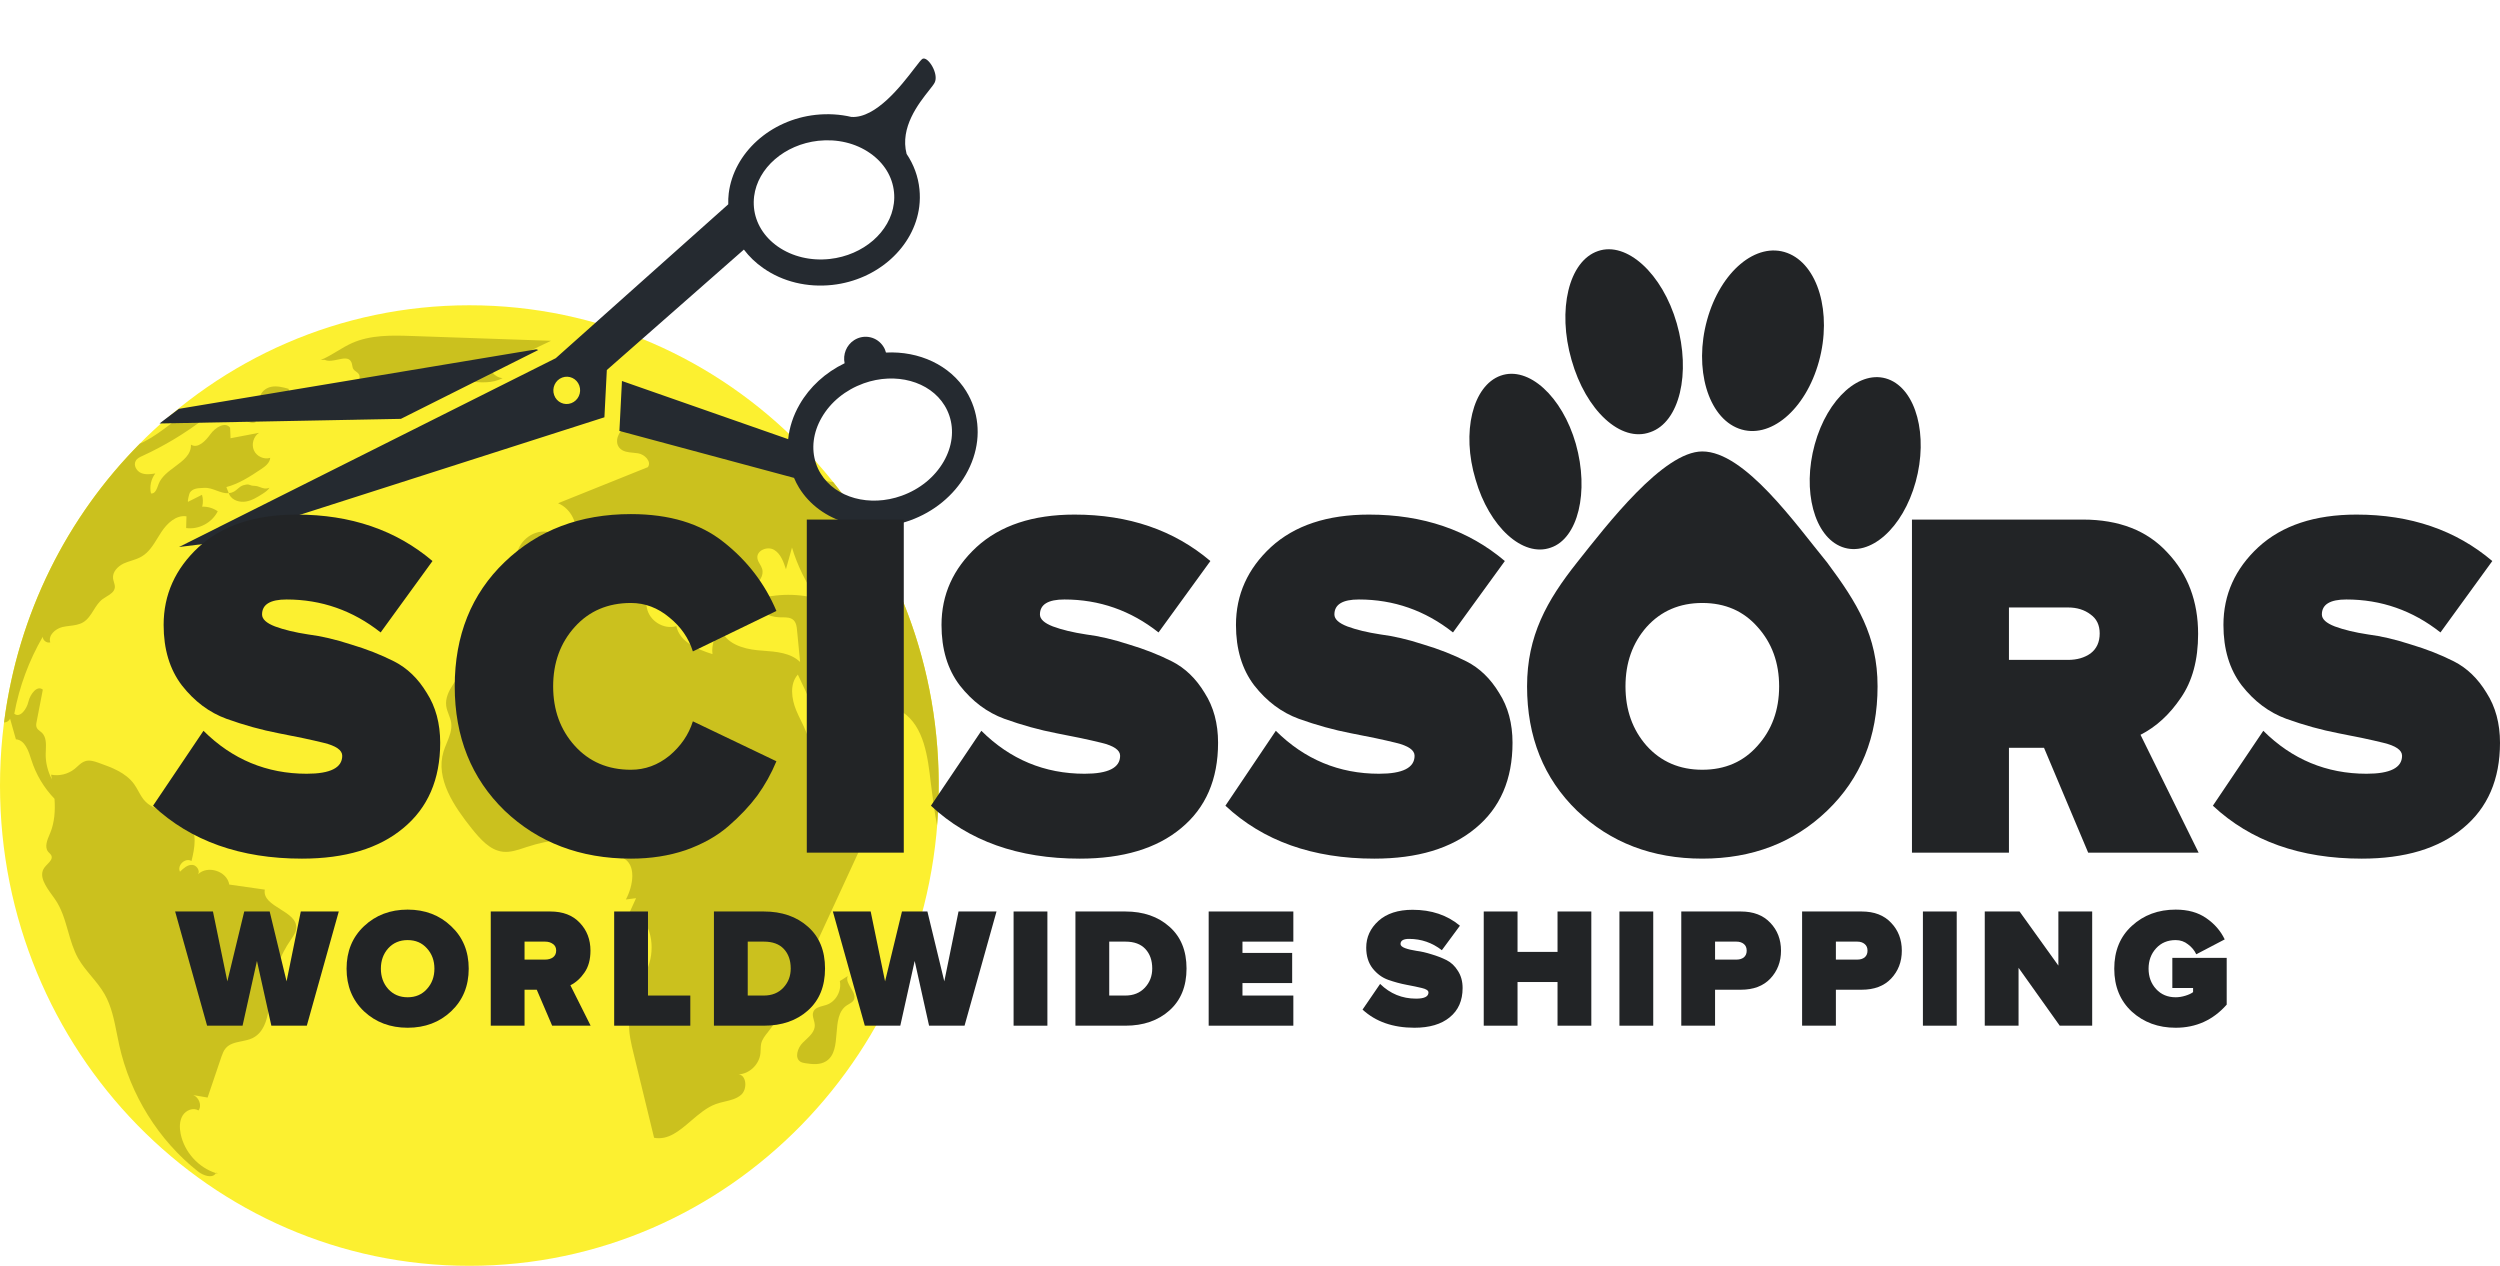 <svg width="237" height="120" viewBox="0 0 237 120" fill="none" xmlns="http://www.w3.org/2000/svg">
<g clip-path="url(#clip0_3512_90259)">
<path d="M44.498 120C69.073 120 88.996 99.616 88.996 74.47C88.996 49.325 69.073 28.94 44.498 28.94C19.922 28.94 0 49.325 0 74.47C0 99.616 19.922 120 44.498 120Z" fill="#FCF030"/>
<path fill-rule="evenodd" clip-rule="evenodd" d="M30.406 34.127C30.954 33.902 31.464 33.595 31.974 33.288C32.432 33.012 32.891 32.736 33.378 32.52C35.147 31.735 37.15 31.786 39.078 31.853C41.271 31.93 43.465 32.005 45.658 32.08C47.852 32.155 50.045 32.23 52.239 32.307C51.714 32.557 51.188 32.808 50.663 33.059C50.137 33.31 49.611 33.562 49.085 33.812C48.225 34.221 47.254 34.641 46.361 34.316C46.291 35.064 46.916 35.801 47.647 35.842C46.673 36.372 45.549 36.266 44.42 36.159C43.379 36.061 42.334 35.962 41.395 36.359C41.089 36.489 40.801 36.67 40.514 36.85C40.033 37.153 39.555 37.453 39.002 37.506C38.764 37.528 38.525 37.502 38.286 37.477C38.011 37.448 37.737 37.419 37.464 37.462C36.817 37.562 36.326 38.036 35.838 38.507C35.683 38.657 35.528 38.806 35.368 38.944C34.605 39.6 33.523 40.009 32.608 39.61C31.692 39.211 31.292 37.753 32.089 37.137C32.328 36.95 32.621 36.872 32.916 36.793C33.101 36.743 33.287 36.693 33.461 36.616C33.91 36.417 34.294 35.828 33.99 35.432C33.926 35.349 33.841 35.288 33.755 35.228C33.663 35.162 33.571 35.096 33.507 35.003C33.436 34.895 33.413 34.767 33.39 34.637C33.371 34.53 33.352 34.423 33.305 34.326C33.084 33.861 32.575 33.97 32.026 34.089C31.598 34.181 31.145 34.279 30.786 34.113L30.406 34.127ZM23.088 39.447C23.221 39.925 23.799 40.212 24.249 40.023L23.991 39.833C24.24 39.653 24.548 39.705 24.861 39.757C25.114 39.8 25.371 39.843 25.604 39.766C26.19 39.573 26.299 38.785 26.305 38.155C26.494 38.159 26.682 38.163 26.869 38.167C27.053 38.172 27.236 38.176 27.419 38.179C27.538 37.746 27.512 37.269 27.347 36.853C26.814 36.708 26.262 36.562 25.72 36.667C25.178 36.772 24.655 37.205 24.632 37.766C24.631 37.793 24.63 37.819 24.63 37.846C24.628 37.916 24.626 37.987 24.603 38.05C24.52 38.274 24.263 38.292 24.011 38.311C23.932 38.317 23.852 38.322 23.779 38.335C23.3 38.412 22.956 38.971 23.088 39.447ZM28.081 88.027C28.047 88.394 27.832 88.707 27.626 89.007L27.572 89.086C26.583 90.517 25.932 92.208 25.704 93.947C25.677 94.145 25.653 94.35 25.628 94.557C25.445 96.089 25.244 97.772 23.942 98.412C23.62 98.569 23.254 98.642 22.893 98.715C22.308 98.832 21.732 98.948 21.366 99.41C21.191 99.625 21.093 99.897 20.999 100.158L20.983 100.202L20.982 100.203C20.549 101.485 20.116 102.766 19.68 104.048C19.23 103.977 18.771 103.896 18.325 103.814C18.847 104.024 19.171 104.789 18.817 105.272C18.321 104.961 17.627 105.245 17.313 105.753C17.009 106.26 17.009 106.9 17.125 107.485C17.478 109.22 18.821 110.692 20.47 111.212C20.143 111.757 19.264 111.453 18.748 111.037C15.028 108.087 12.354 103.794 11.309 99.102C11.228 98.74 11.155 98.372 11.083 98.005C10.824 96.695 10.564 95.379 9.911 94.241C9.562 93.629 9.112 93.088 8.661 92.547C8.207 92.001 7.752 91.455 7.401 90.835C6.957 90.038 6.702 89.147 6.447 88.258C6.141 87.188 5.835 86.122 5.203 85.23C5.127 85.12 5.046 85.008 4.963 84.893C4.34 84.03 3.62 83.033 4.221 82.236C4.298 82.131 4.397 82.028 4.497 81.926C4.75 81.665 5.002 81.407 4.869 81.103C4.828 81.012 4.756 80.942 4.682 80.87C4.643 80.832 4.604 80.793 4.568 80.751C4.195 80.285 4.48 79.622 4.721 79.058L4.76 78.968C5.176 77.953 5.246 76.844 5.167 75.724C4.171 74.689 3.414 73.431 2.978 72.05C2.717 71.208 2.37 70.153 1.507 70.085C1.428 69.802 1.347 69.519 1.266 69.236C1.161 68.868 1.056 68.499 0.955 68.13C0.859 68.35 0.631 68.482 0.386 68.495C1.715 58.127 6.416 48.953 13.263 42.056C13.402 42.002 13.547 41.927 13.693 41.853C14.553 41.413 15.328 40.831 16.104 40.249C16.748 39.766 17.392 39.283 18.087 38.879C18.401 38.693 18.755 38.521 19.125 38.585C19.485 38.639 19.802 39.042 19.65 39.383C19.591 39.526 19.465 39.63 19.336 39.715C17.525 41.095 15.564 42.276 13.498 43.223C13.25 43.331 12.989 43.456 12.863 43.696C12.635 44.106 12.942 44.654 13.366 44.836C13.789 45.019 14.275 44.958 14.724 44.884C14.318 45.405 14.162 46.125 14.314 46.778C14.69 46.84 14.86 46.369 14.998 45.988C15.011 45.953 15.023 45.918 15.035 45.885C15.303 45.191 15.951 44.71 16.584 44.241C17.372 43.656 18.134 43.09 18.103 42.154C18.755 42.56 19.488 41.802 19.941 41.169C20.394 40.53 21.35 39.931 21.816 40.55C21.821 40.716 21.828 40.882 21.836 41.048C21.843 41.213 21.851 41.379 21.856 41.545C22.336 41.455 22.82 41.362 23.303 41.27C23.723 41.19 24.143 41.109 24.56 41.031C24.034 41.359 23.816 42.117 24.071 42.692C24.325 43.267 25.033 43.592 25.618 43.402C25.578 43.886 25.132 44.227 24.732 44.488C23.71 45.175 22.616 45.878 21.459 46.172L21.684 46.744L21.668 46.748C21.643 46.754 21.616 46.761 21.591 46.758C21.242 46.769 20.892 46.64 20.536 46.509C20.151 46.367 19.758 46.222 19.353 46.25C19.295 46.254 19.236 46.257 19.175 46.26C18.739 46.279 18.258 46.301 17.991 46.717C17.948 46.775 17.723 47.627 17.845 47.563C17.991 47.489 18.138 47.416 18.284 47.343C18.575 47.197 18.864 47.053 19.148 46.907C19.257 47.265 19.264 47.657 19.168 48.033C19.683 48.016 20.209 48.165 20.642 48.469C20.1 49.559 18.837 50.228 17.647 50.059C17.654 49.873 17.658 49.688 17.662 49.503C17.666 49.318 17.67 49.132 17.677 48.946C16.698 48.801 15.838 49.609 15.293 50.441C15.174 50.621 15.06 50.807 14.946 50.994C14.527 51.676 14.107 52.362 13.432 52.755C13.124 52.941 12.784 53.05 12.442 53.159C12.2 53.236 11.958 53.313 11.726 53.418C11.174 53.682 10.648 54.213 10.717 54.829C10.731 54.947 10.765 55.063 10.8 55.18C10.851 55.35 10.902 55.521 10.886 55.698C10.837 56.108 10.466 56.333 10.096 56.558C9.968 56.635 9.84 56.713 9.726 56.798C9.363 57.068 9.116 57.462 8.869 57.855C8.598 58.289 8.327 58.72 7.904 58.98C7.517 59.22 7.065 59.276 6.611 59.332C6.374 59.361 6.136 59.391 5.907 59.446C5.243 59.609 4.545 60.234 4.767 60.898C4.439 60.989 4.062 60.718 4.052 60.367C2.75 62.613 1.827 65.092 1.355 67.66C1.9 68.11 2.542 67.213 2.697 66.51C2.862 65.809 3.523 64.923 4.059 65.38L3.93 66.048C3.778 66.831 3.627 67.612 3.477 68.397C3.434 68.59 3.401 68.796 3.48 68.975C3.545 69.127 3.674 69.225 3.804 69.324C3.865 69.372 3.927 69.419 3.983 69.473C4.395 69.888 4.369 70.528 4.344 71.135C4.34 71.24 4.335 71.344 4.333 71.445C4.31 72.291 4.532 73.129 4.915 73.877C4.886 73.732 4.862 73.583 4.843 73.437C5.619 73.593 6.449 73.39 7.074 72.893C7.164 72.82 7.251 72.741 7.337 72.662C7.568 72.451 7.798 72.242 8.089 72.155C8.499 72.027 8.935 72.169 9.339 72.311C10.592 72.754 11.924 73.245 12.711 74.33C12.868 74.547 12.998 74.782 13.128 75.016C13.329 75.38 13.53 75.741 13.825 76.025C14.354 76.545 15.088 76.743 15.819 76.941C16.612 77.155 17.401 77.368 17.918 77.987C18.715 78.948 18.464 80.396 18.153 81.627C17.591 81.262 16.754 82.03 17.062 82.638C17.396 82.31 17.779 81.962 18.232 81.992C18.652 82.011 18.988 82.567 18.777 82.877C19.68 82.003 21.512 82.57 21.736 83.856C22.857 84.012 23.988 84.171 25.105 84.337C24.956 85.177 25.756 85.677 26.565 86.184C27.362 86.683 28.168 87.188 28.081 88.027ZM21.687 46.748L21.766 46.937C22.067 47.451 22.731 47.641 23.31 47.546C23.88 47.453 24.383 47.137 24.878 46.825L24.91 46.805L24.937 46.787C25.169 46.631 25.402 46.475 25.552 46.237C25.181 46.383 24.929 46.287 24.671 46.189C24.51 46.128 24.346 46.066 24.15 46.061C23.882 46.052 23.769 46.008 23.679 45.973C23.555 45.925 23.474 45.893 23.095 45.993C22.846 46.062 22.689 46.201 22.531 46.341C22.323 46.525 22.112 46.711 21.687 46.748ZM20.484 111.187C20.49 111.18 20.496 111.174 20.501 111.165L20.663 111.277C20.625 111.267 20.589 111.253 20.553 111.239C20.525 111.229 20.496 111.218 20.468 111.209C20.473 111.201 20.478 111.194 20.484 111.187ZM44.636 38.373C44.254 38.548 43.873 38.722 43.461 38.791L43.689 39.066C44.499 39.258 45.358 39.238 46.158 39.008C46.575 38.886 47.064 38.541 46.929 38.118C46.403 37.807 45.735 37.919 45.167 38.142C44.987 38.212 44.812 38.293 44.636 38.373ZM78.968 45.685C78.806 45.695 78.634 45.675 78.468 45.621C77.93 45.467 77.502 45.092 77.073 44.717C76.909 44.573 76.744 44.429 76.574 44.298C75.149 43.192 73.129 42.925 71.469 43.642C71.886 43.101 72.121 42.414 72.124 41.724L71.889 41.792C69.357 40.056 66.375 38.23 63.436 39.089C63.112 39.186 62.8 39.312 62.487 39.438C62.145 39.577 61.802 39.715 61.442 39.816C61.219 39.88 60.99 39.929 60.76 39.978C60.238 40.09 59.716 40.203 59.27 40.489C58.619 40.902 58.225 41.876 58.721 42.455C59.042 42.829 59.539 42.875 60.034 42.921C60.192 42.935 60.351 42.95 60.503 42.976C61.121 43.077 61.796 43.764 61.419 44.285C58.759 45.347 56.093 46.422 53.432 47.495L52.903 47.708C54.142 48.212 54.883 49.738 54.529 51.057C53.98 51.119 53.457 50.925 52.932 50.729C52.563 50.592 52.192 50.454 51.808 50.404C50.456 50.242 49.084 51.382 48.965 52.765C48.836 54.152 50.003 55.519 51.359 55.586C51.776 55.61 52.197 55.529 52.615 55.449C53.214 55.333 53.807 55.219 54.377 55.414C54.476 54.47 55.161 53.712 55.855 53.077C57.2 51.865 59.085 50.81 60.731 51.561C61.27 51.801 61.72 52.214 62.156 52.623C63.118 53.513 64.08 54.413 65.043 55.312L65.236 55.133C65.514 54.875 65.791 54.619 66.071 54.369L66.083 54.384L66.086 54.387C66.596 55.014 67.107 55.64 67.624 56.276C67.751 56.201 67.879 56.127 68.006 56.054C68.177 55.956 68.347 55.858 68.514 55.756C68.598 56.03 68.684 56.301 68.77 56.572C68.856 56.844 68.942 57.115 69.026 57.389C69.145 56.808 69.251 56.239 69.357 55.668C70.018 55.732 70.719 55.8 71.344 55.529C71.965 55.272 72.455 54.558 72.243 53.905C72.197 53.757 72.117 53.62 72.037 53.483C71.93 53.299 71.823 53.115 71.8 52.907C71.714 52.18 72.749 51.751 73.384 52.126C74.005 52.488 74.279 53.259 74.508 53.966C74.625 53.552 74.738 53.142 74.852 52.732C74.927 52.458 75.003 52.184 75.08 51.909C75.605 53.638 76.412 55.279 77.45 56.74C75.417 56.202 73.231 56.287 71.251 56.973C71.81 57.897 72.832 58.492 73.886 58.519C73.978 58.523 74.071 58.523 74.165 58.524C74.557 58.525 74.954 58.526 75.232 58.793C75.49 59.047 75.536 59.433 75.562 59.785L75.591 60.071C75.68 60.971 75.769 61.864 75.85 62.755C74.94 61.88 73.603 61.78 72.326 61.684C72.161 61.671 71.996 61.659 71.833 61.645C70.418 61.51 68.788 61.002 68.349 59.619C67.744 60.231 67.436 61.138 67.542 62.01C66.097 61.554 64.447 60.867 64.117 59.358C62.943 59.713 61.564 58.871 61.33 57.647C61.313 57.562 61.3 57.473 61.287 57.384C61.233 57.024 61.178 56.653 60.9 56.453C60.688 56.303 60.404 56.307 60.143 56.321C59.066 56.377 57.992 56.43 56.918 56.483L56.916 56.483C55.802 56.538 54.69 56.593 53.577 56.652L53.509 56.656C52.337 56.722 51.127 56.791 50.066 57.308C48.985 57.826 48.079 58.922 48.122 60.143C46.046 61.225 44.237 62.869 42.965 64.862C42.561 65.474 42.204 66.185 42.3 66.912C42.334 67.199 42.437 67.47 42.54 67.74C42.638 67.997 42.736 68.253 42.773 68.522C42.865 69.187 42.608 69.813 42.349 70.443C42.239 70.711 42.129 70.98 42.045 71.252C41.259 73.843 43.05 76.448 44.733 78.562C45.53 79.543 46.449 80.615 47.692 80.747C48.366 80.818 49.03 80.597 49.681 80.379C49.774 80.348 49.867 80.317 49.96 80.287C52.083 79.59 54.357 79.36 56.569 79.597C56.04 79.966 56.51 80.873 57.124 81.048C57.4 81.127 57.69 81.138 57.979 81.149C58.334 81.162 58.689 81.176 59.015 81.316C60.361 81.911 60.04 83.964 59.333 85.27C59.585 85.237 59.845 85.205 60.105 85.172C60.17 85.164 60.234 85.156 60.298 85.148L60.215 85.333C60.044 85.712 59.873 86.091 59.7 86.461C61.571 86.833 62.127 89.417 61.564 91.288C61.35 92.015 61.036 92.712 60.724 93.407C60.23 94.503 59.74 95.592 59.647 96.785C59.571 97.854 59.825 98.913 60.083 99.951C60.725 102.583 61.366 105.218 62.007 107.86C63.341 108.115 64.406 107.201 65.506 106.259C66.246 105.624 67.002 104.976 67.866 104.663C68.14 104.562 68.428 104.494 68.714 104.427C69.27 104.295 69.82 104.166 70.249 103.797C70.878 103.259 70.772 101.903 70.008 101.852C71.049 101.808 71.995 100.898 72.091 99.833C72.103 99.717 72.106 99.6 72.11 99.484C72.115 99.301 72.121 99.119 72.157 98.94C72.253 98.524 72.537 98.168 72.812 97.827C74.528 95.626 75.72 93.061 76.9 90.523L76.961 90.392C77.278 89.701 77.592 89.018 77.906 88.328C78.499 87.046 79.09 85.766 79.68 84.486L79.688 84.47L79.691 84.462C80.282 83.181 80.873 81.899 81.467 80.615C81.826 79.836 82.185 79.063 82.546 78.287L82.869 77.591C82.257 78.491 80.819 78.271 80.039 77.52C79.525 77.03 79.192 76.4 78.857 75.767C78.677 75.426 78.496 75.084 78.287 74.763C78.147 74.546 77.993 74.335 77.839 74.123C77.432 73.565 77.023 73.004 76.875 72.328C76.803 72.006 76.799 71.674 76.794 71.341C76.791 71.121 76.788 70.9 76.766 70.68C76.677 69.842 76.305 69.08 75.934 68.319C75.776 67.996 75.619 67.673 75.483 67.345C75.027 66.242 74.845 64.835 75.635 63.949C77.506 67.859 79.183 71.871 80.67 75.964C80.898 75.359 81.374 74.855 81.956 74.594C82.208 74.476 82.474 74.407 82.741 74.337C82.927 74.288 83.113 74.24 83.295 74.175C84.472 73.735 85.345 72.544 85.424 71.269C85.494 69.994 84.78 68.698 83.656 68.12C83.437 68.007 83.203 67.92 82.969 67.832C82.609 67.698 82.246 67.562 81.93 67.335C81.407 66.969 81.064 66.195 81.441 65.67C81.794 65.177 82.568 65.237 83.08 65.562C83.364 65.748 83.601 65.992 83.838 66.237C84.029 66.434 84.22 66.631 84.436 66.797C84.644 66.959 84.874 67.093 85.106 67.228C85.262 67.319 85.418 67.41 85.57 67.511C87.613 68.894 87.957 71.756 88.244 74.252C88.403 75.595 88.592 76.928 88.83 78.244C88.856 77.967 88.876 77.679 88.892 77.402C89.656 65.44 85.831 54.281 78.968 45.685ZM82.085 60.887C81.794 60.847 81.536 60.633 81.318 60.434C80.954 60.099 80.597 59.717 80.518 59.226C80.478 58.984 80.509 58.731 80.54 58.481C80.583 58.129 80.625 57.78 80.469 57.467C80.372 57.27 80.209 57.125 80.048 56.983C79.999 56.939 79.95 56.896 79.903 56.852C79.377 56.364 79.017 55.688 78.911 54.981C78.819 54.355 79.063 53.547 79.682 53.482C79.976 53.449 80.287 53.635 80.399 53.922L79.973 54.122C80.66 54.25 80.915 55.34 80.353 55.766C80.347 55.771 80.341 55.776 80.335 55.781C80.326 55.788 80.318 55.795 80.31 55.802C80.246 55.855 80.183 55.907 80.178 55.992C80.174 56.053 80.211 56.118 80.257 56.161C80.539 56.518 80.932 56.732 81.328 56.947C81.499 57.039 81.671 57.132 81.834 57.237C82.379 57.572 82.895 58.164 82.766 58.793C82.645 58.833 82.528 58.869 82.409 58.905C82.347 58.923 82.285 58.943 82.221 58.962C82.016 59.145 82.145 59.504 82.337 59.713C82.365 59.745 82.395 59.777 82.426 59.81C82.595 59.989 82.772 60.177 82.766 60.424C82.743 60.735 82.386 60.928 82.085 60.887ZM79.615 93.003L80.373 92.526C80.204 92.897 80.436 93.285 80.665 93.669C80.9 94.062 81.132 94.45 80.931 94.813C80.83 94.988 80.652 95.089 80.474 95.19C80.408 95.228 80.342 95.265 80.28 95.307C79.474 95.84 79.389 96.899 79.305 97.957C79.22 99.021 79.135 100.083 78.316 100.604C77.744 100.966 77.017 100.898 76.352 100.793L76.348 100.793C76.191 100.766 76.03 100.738 75.893 100.658C75.298 100.303 75.605 99.342 76.098 98.852C76.182 98.768 76.271 98.685 76.362 98.6C76.8 98.191 77.261 97.761 77.242 97.177C77.237 97.013 77.191 96.848 77.146 96.685C77.075 96.425 77.004 96.169 77.1 95.926C77.241 95.564 77.638 95.458 78.027 95.355C78.139 95.325 78.251 95.295 78.356 95.259C79.235 94.962 79.811 93.93 79.615 93.003Z" fill="#CBC11E"/>
<g filter="url(#filter0_d_3512_90259)">
<path fill-rule="evenodd" clip-rule="evenodd" d="M50.837 28.43L16.959 34.073L15.122 35.461L38.003 35.023L51.029 28.494L50.837 28.43ZM58.721 36.168L75.274 40.618C75.412 40.938 75.565 41.252 75.748 41.548C77.755 44.813 82.178 46.121 86.265 44.655C88.535 43.838 90.414 42.296 91.557 40.31C92.738 38.256 93.001 35.978 92.298 33.895C92.123 33.375 91.892 32.884 91.609 32.425L91.611 32.421C90.072 29.923 87.122 28.579 83.99 28.737C83.939 28.554 83.873 28.372 83.765 28.203C83.173 27.233 81.921 26.952 80.97 27.562C80.228 28.041 79.895 28.928 80.069 29.751C78.259 30.624 76.762 31.984 75.8 33.663C75.192 34.717 74.834 35.831 74.718 36.947L58.961 31.433L58.721 36.168ZM77.891 34.908C78.739 33.428 80.155 32.278 81.879 31.656C84.906 30.575 88.135 31.453 89.547 33.756C89.731 34.055 89.885 34.383 89.998 34.72C90.467 36.109 90.276 37.648 89.463 39.066C88.611 40.545 87.195 41.697 85.474 42.313C82.447 43.401 79.217 42.52 77.804 40.216C77.618 39.916 77.467 39.59 77.354 39.253C76.889 37.864 77.079 36.322 77.891 34.908ZM77.314 6.204C78.476 6.078 79.624 6.146 80.712 6.401C83.046 6.545 85.463 3.393 86.694 1.789C87.076 1.291 87.344 0.942 87.46 0.887C87.973 0.635 89.035 2.326 88.601 3.157C88.514 3.324 88.317 3.574 88.065 3.892C87.089 5.126 85.296 7.394 85.945 9.904C86.62 10.906 87.044 12.045 87.165 13.263C87.22 13.802 87.214 14.351 87.147 14.892C86.67 18.722 83.206 21.853 78.917 22.325C76.535 22.587 74.205 22.027 72.359 20.733C71.635 20.229 71.02 19.638 70.521 18.975L57.527 30.394L57.298 34.874L20.107 46.784L16.971 47.171L52.686 29.272L69.039 14.684C69.031 14.336 69.039 13.987 69.084 13.638C69.561 9.808 73.022 6.679 77.314 6.204ZM54.159 33.535C54.819 33.282 55.16 32.542 54.919 31.87C54.68 31.201 53.951 30.859 53.292 31.108C52.636 31.356 52.294 32.101 52.534 32.772C52.769 33.444 53.5 33.785 54.159 33.535ZM82.49 9.841C81.118 8.881 79.368 8.464 77.561 8.662C74.379 9.018 71.826 11.235 71.49 13.931C71.447 14.286 71.443 14.649 71.476 15.001C71.62 16.458 72.426 17.769 73.737 18.688C75.112 19.644 76.862 20.064 78.67 19.864C81.85 19.512 84.403 17.295 84.738 14.595C84.783 14.241 84.789 13.882 84.752 13.526C84.608 12.066 83.804 10.758 82.49 9.841Z" fill="#252A30"/>
</g>
<path d="M28.621 81.399C22.794 81.399 18.091 79.726 14.51 76.381L19.29 69.28C22.021 71.994 25.283 73.351 29.076 73.351C31.321 73.351 32.444 72.783 32.444 71.647C32.444 71.111 31.852 70.701 30.669 70.416C29.516 70.132 28.105 69.832 26.436 69.517C24.797 69.201 23.143 68.744 21.474 68.144C19.836 67.545 18.425 66.487 17.241 64.972C16.088 63.458 15.512 61.548 15.512 59.245C15.512 56.373 16.619 53.911 18.834 51.86C21.08 49.809 24.175 48.783 28.12 48.783C33.248 48.783 37.542 50.251 41.001 53.186L36.085 59.955C33.445 57.872 30.472 56.831 27.164 56.831C25.616 56.831 24.843 57.304 24.843 58.251C24.843 58.693 25.252 59.071 26.072 59.387C26.921 59.702 27.968 59.955 29.212 60.144C30.456 60.302 31.807 60.617 33.263 61.091C34.75 61.533 36.116 62.069 37.36 62.7C38.604 63.331 39.636 64.326 40.455 65.683C41.305 67.008 41.73 68.586 41.73 70.416C41.73 73.888 40.561 76.586 38.225 78.511C35.919 80.436 32.717 81.399 28.621 81.399Z" fill="#222426"/>
<path d="M59.813 81.399C55.018 81.399 51.028 79.884 47.842 76.854C44.686 73.793 43.108 69.864 43.108 65.067C43.108 60.239 44.686 56.31 47.842 53.28C50.997 50.251 54.988 48.736 59.813 48.736C63.454 48.736 66.382 49.619 68.597 51.387C70.843 53.154 72.512 55.332 73.604 57.919L65.684 61.754C65.29 60.491 64.546 59.418 63.454 58.535C62.361 57.62 61.148 57.162 59.813 57.162C57.628 57.162 55.853 57.919 54.487 59.434C53.121 60.949 52.439 62.827 52.439 65.067C52.439 67.308 53.121 69.186 54.487 70.701C55.853 72.215 57.628 72.973 59.813 72.973C61.148 72.973 62.361 72.531 63.454 71.647C64.546 70.732 65.29 69.643 65.684 68.381L73.604 72.168C73.119 73.335 72.512 74.424 71.784 75.434C71.055 76.412 70.145 77.375 69.053 78.322C67.96 79.269 66.61 80.026 65.001 80.594C63.424 81.13 61.694 81.399 59.813 81.399Z" fill="#222426"/>
<path d="M85.678 80.831H76.484V49.256H85.678V80.831Z" fill="#222426"/>
<path d="M102.364 81.399C96.537 81.399 91.834 79.726 88.253 76.381L93.033 69.28C95.764 71.994 99.026 73.351 102.819 73.351C105.064 73.351 106.187 72.783 106.187 71.647C106.187 71.111 105.595 70.701 104.412 70.416C103.259 70.132 101.848 69.832 100.179 69.517C98.54 69.201 96.886 68.744 95.218 68.144C93.579 67.545 92.168 66.487 90.984 64.972C89.831 63.458 89.255 61.548 89.255 59.245C89.255 56.373 90.362 53.911 92.578 51.86C94.823 49.809 97.918 48.783 101.863 48.783C106.991 48.783 111.285 50.251 114.744 53.186L109.829 59.955C107.189 57.872 104.215 56.831 100.907 56.831C99.36 56.831 98.586 57.304 98.586 58.251C98.586 58.693 98.996 59.071 99.815 59.387C100.664 59.702 101.711 59.955 102.955 60.144C104.2 60.302 105.55 60.617 107.007 61.091C108.493 61.533 109.859 62.069 111.103 62.7C112.347 63.331 113.379 64.326 114.198 65.683C115.048 67.008 115.473 68.586 115.473 70.416C115.473 73.888 114.304 76.586 111.968 78.511C109.662 80.436 106.46 81.399 102.364 81.399Z" fill="#222426"/>
<path d="M130.279 81.399C124.452 81.399 119.749 79.726 116.168 76.381L120.947 69.28C123.678 71.994 126.941 73.351 130.734 73.351C132.979 73.351 134.102 72.783 134.102 71.647C134.102 71.111 133.51 70.701 132.327 70.416C131.174 70.132 129.763 69.832 128.094 69.517C126.455 69.201 124.801 68.744 123.132 68.144C121.494 67.545 120.083 66.487 118.899 64.972C117.746 63.458 117.17 61.548 117.17 59.245C117.17 56.373 118.277 53.911 120.492 51.86C122.738 49.809 125.833 48.783 129.778 48.783C134.906 48.783 139.2 50.251 142.659 53.186L137.743 59.955C135.103 57.872 132.13 56.831 128.822 56.831C127.274 56.831 126.501 57.304 126.501 58.251C126.501 58.693 126.91 59.071 127.73 59.387C128.579 59.702 129.626 59.955 130.87 60.144C132.114 60.302 133.465 60.617 134.921 61.091C136.408 61.533 137.774 62.069 139.018 62.7C140.262 63.331 141.294 64.326 142.113 65.683C142.963 67.008 143.387 68.586 143.387 70.416C143.387 73.888 142.219 76.586 139.883 78.511C137.576 80.436 134.375 81.399 130.279 81.399Z" fill="#222426"/>
<path d="M173.213 76.854C170.058 79.884 166.114 81.398 161.379 81.398C156.645 81.398 152.686 79.884 149.499 76.854C146.344 73.793 144.766 69.864 144.766 65.067C144.766 60.27 146.642 56.929 149.499 53.327C152.357 49.725 157.678 42.797 161.379 42.797C165.416 42.797 170.253 49.725 173.213 53.327C176.057 57.149 177.993 60.27 177.993 65.067C177.993 69.864 176.401 73.793 173.213 76.854ZM156.1 70.7C157.465 72.215 159.225 72.972 161.379 72.972C163.534 72.972 165.279 72.215 166.614 70.7C167.979 69.185 168.662 67.308 168.662 65.067C168.662 62.826 167.979 60.949 166.614 59.434C165.279 57.919 163.534 57.162 161.379 57.162C159.225 57.162 157.465 57.919 156.1 59.434C154.764 60.949 154.096 62.826 154.096 65.067C154.096 67.308 154.764 69.185 156.1 70.7Z" fill="#222426"/>
<path d="M208.428 80.831H197.959L193.772 70.89H190.448V80.831H181.254V49.256H197.457C200.887 49.256 203.557 50.298 205.469 52.381C207.411 54.432 208.381 57.004 208.381 60.097C208.381 62.558 207.836 64.578 206.743 66.156C205.681 67.734 204.406 68.901 202.92 69.659L208.428 80.831ZM196.047 62.558C196.896 62.558 197.61 62.353 198.186 61.943C198.763 61.501 199.051 60.87 199.051 60.049C199.051 59.26 198.763 58.661 198.186 58.251C197.61 57.809 196.896 57.588 196.047 57.588H190.448V62.558H196.047Z" fill="#222426"/>
<path d="M223.891 81.399C218.065 81.399 213.361 79.726 209.781 76.381L214.561 69.28C217.291 71.994 220.552 73.351 224.346 73.351C226.592 73.351 227.715 72.783 227.715 71.647C227.715 71.111 227.123 70.701 225.939 70.416C224.786 70.132 223.375 69.832 221.707 69.517C220.068 69.201 218.414 68.744 216.744 68.144C215.106 67.545 213.695 66.487 212.512 64.972C211.359 63.458 210.782 61.548 210.782 59.245C210.782 56.373 211.89 53.911 214.105 51.86C216.35 49.809 219.446 48.783 223.391 48.783C228.519 48.783 232.812 50.251 236.271 53.186L231.356 59.955C228.715 57.872 225.742 56.831 222.434 56.831C220.887 56.831 220.113 57.304 220.113 58.251C220.113 58.693 220.523 59.071 221.342 59.387C222.191 59.702 223.238 59.955 224.483 60.144C225.727 60.302 227.078 60.617 228.533 61.091C230.021 61.533 231.386 62.069 232.631 62.7C233.874 63.331 234.906 64.326 235.725 65.683C236.575 67.008 237 68.586 237 70.416C237 73.888 235.832 76.586 233.496 78.511C231.188 80.436 227.988 81.399 223.891 81.399Z" fill="#222426"/>
<path d="M29.086 97.235H25.724L24.359 91.1L22.995 97.235H19.632L16.603 86.409H20.188L21.552 93.031L23.154 86.409H25.565L27.167 93.031L28.515 86.409H32.116L29.086 97.235Z" fill="#222426"/>
<path d="M42.769 95.872C41.669 96.91 40.294 97.43 38.645 97.43C36.995 97.43 35.615 96.91 34.505 95.872C33.405 94.822 32.855 93.475 32.855 91.83C32.855 90.186 33.405 88.844 34.505 87.805C35.615 86.756 36.995 86.231 38.645 86.231C40.294 86.231 41.669 86.756 42.769 87.805C43.879 88.844 44.434 90.186 44.434 91.83C44.434 93.475 43.879 94.822 42.769 95.872ZM36.805 93.762C37.281 94.281 37.894 94.541 38.645 94.541C39.396 94.541 40.004 94.281 40.469 93.762C40.945 93.242 41.183 92.599 41.183 91.83C41.183 91.062 40.945 90.418 40.469 89.899C40.004 89.379 39.396 89.12 38.645 89.12C37.894 89.12 37.281 89.379 36.805 89.899C36.34 90.418 36.107 91.062 36.107 91.83C36.107 92.599 36.34 93.242 36.805 93.762Z" fill="#222426"/>
<path d="M55.992 97.235H52.344L50.885 93.826H49.727V97.235H46.523V86.409H52.169C53.364 86.409 54.295 86.766 54.961 87.48C55.638 88.184 55.976 89.066 55.976 90.126C55.976 90.97 55.786 91.662 55.405 92.203C55.035 92.744 54.591 93.145 54.073 93.404L55.992 97.235ZM51.678 90.97C51.974 90.97 52.222 90.9 52.423 90.759C52.624 90.607 52.725 90.391 52.725 90.11C52.725 89.839 52.624 89.634 52.423 89.493C52.222 89.341 51.974 89.266 51.678 89.266H49.727V90.97H51.678Z" fill="#222426"/>
<path d="M65.442 97.235H58.224V86.409H61.429V94.378H65.442V97.235Z" fill="#222426"/>
<path d="M72.423 97.235H67.681V86.409H72.408C74.121 86.409 75.517 86.891 76.595 87.854C77.674 88.806 78.213 90.126 78.213 91.814C78.213 93.502 77.674 94.827 76.595 95.79C75.517 96.753 74.126 97.235 72.423 97.235ZM72.408 94.378C73.18 94.378 73.798 94.129 74.263 93.632C74.729 93.134 74.961 92.528 74.961 91.814C74.961 91.046 74.745 90.429 74.311 89.964C73.878 89.498 73.248 89.266 72.423 89.266H70.885V94.378H72.408Z" fill="#222426"/>
<path d="M91.439 97.235H88.076L86.712 91.1L85.348 97.235H81.985L78.956 86.409H82.54L83.905 93.031L85.507 86.409H87.918L89.52 93.031L90.868 86.409H94.469L91.439 97.235Z" fill="#222426"/>
<path d="M99.293 97.235H96.088V86.409H99.293V97.235Z" fill="#222426"/>
<path d="M106.694 97.235H101.951V86.409H106.678C108.391 86.409 109.787 86.891 110.865 87.854C111.944 88.806 112.483 90.126 112.483 91.814C112.483 93.502 111.944 94.827 110.865 95.79C109.787 96.753 108.396 97.235 106.694 97.235ZM106.678 94.378C107.45 94.378 108.068 94.129 108.534 93.632C108.999 93.134 109.232 92.528 109.232 91.814C109.232 91.046 109.015 90.429 108.581 89.964C108.148 89.498 107.518 89.266 106.694 89.266H105.155V94.378H106.678Z" fill="#222426"/>
<path d="M122.609 97.235H114.582V86.409H122.609V89.266H117.786V90.337H122.497V93.194H117.786V94.378H122.609V97.235Z" fill="#222426"/>
<path d="M134.086 97.43C132.056 97.43 130.417 96.857 129.169 95.71L130.835 93.275C131.786 94.206 132.923 94.671 134.245 94.671C135.028 94.671 135.419 94.476 135.419 94.087C135.419 93.903 135.213 93.762 134.8 93.665C134.398 93.567 133.907 93.465 133.325 93.356C132.754 93.248 132.178 93.091 131.596 92.886C131.025 92.68 130.533 92.318 130.121 91.798C129.719 91.279 129.518 90.624 129.518 89.835C129.518 88.85 129.904 88.006 130.676 87.302C131.459 86.599 132.537 86.248 133.912 86.248C135.699 86.248 137.196 86.751 138.401 87.757L136.688 90.078C135.768 89.364 134.732 89.007 133.579 89.007C133.04 89.007 132.77 89.169 132.77 89.494C132.77 89.645 132.913 89.775 133.198 89.883C133.494 89.991 133.859 90.078 134.293 90.143C134.726 90.197 135.197 90.305 135.704 90.467C136.223 90.619 136.698 90.803 137.132 91.019C137.566 91.236 137.925 91.576 138.211 92.042C138.507 92.496 138.655 93.037 138.655 93.665C138.655 94.855 138.248 95.78 137.433 96.44C136.63 97.1 135.514 97.43 134.086 97.43Z" fill="#222426"/>
<path d="M150.857 97.235H147.654V93.096H143.862V97.235H140.658V86.409H143.862V90.24H147.654V86.409H150.857V97.235Z" fill="#222426"/>
<path d="M156.727 97.235H153.522V86.409H156.727V97.235Z" fill="#222426"/>
<path d="M162.588 97.235H159.385V86.409H165.031C166.226 86.409 167.156 86.766 167.824 87.48C168.5 88.184 168.839 89.066 168.839 90.126C168.839 91.175 168.5 92.057 167.824 92.772C167.156 93.475 166.226 93.826 165.031 93.826H162.588V97.235ZM164.619 90.97C164.904 90.97 165.137 90.9 165.317 90.759C165.496 90.607 165.586 90.396 165.586 90.126C165.586 89.845 165.496 89.634 165.317 89.493C165.137 89.341 164.904 89.266 164.619 89.266H162.588V90.97H164.619Z" fill="#222426"/>
<path d="M174.042 97.235H170.839V86.409H176.485C177.68 86.409 178.611 86.766 179.277 87.48C179.954 88.184 180.293 89.066 180.293 90.126C180.293 91.175 179.954 92.057 179.277 92.772C178.611 93.475 177.68 93.826 176.485 93.826H174.042V97.235ZM176.074 90.97C176.359 90.97 176.591 90.9 176.772 90.759C176.95 90.607 177.041 90.396 177.041 90.126C177.041 89.845 176.95 89.634 176.772 89.493C176.591 89.341 176.359 89.266 176.074 89.266H174.042V90.97H176.074Z" fill="#222426"/>
<path d="M185.497 97.235H182.292V86.409H185.497V97.235Z" fill="#222426"/>
<path d="M198.339 97.235H195.262L191.359 91.749V97.235H188.155V86.409H191.454L195.134 91.538V86.409H198.339V97.235Z" fill="#222426"/>
<path d="M206.254 97.43C204.604 97.43 203.22 96.921 202.099 95.904C200.988 94.876 200.432 93.518 200.432 91.83C200.432 90.142 200.988 88.79 202.099 87.773C203.22 86.745 204.604 86.231 206.254 86.231C207.417 86.231 208.386 86.501 209.158 87.043C209.94 87.583 210.521 88.254 210.902 89.055L208.205 90.467C208.037 90.099 207.776 89.785 207.427 89.526C207.09 89.255 206.699 89.12 206.254 89.12C205.492 89.12 204.874 89.379 204.399 89.899C203.922 90.418 203.685 91.062 203.685 91.83C203.685 92.599 203.922 93.242 204.399 93.762C204.874 94.281 205.492 94.541 206.254 94.541C206.551 94.541 206.857 94.492 207.174 94.395C207.491 94.297 207.734 94.184 207.904 94.054V93.664H205.937V90.808H211.091V95.239C209.802 96.7 208.189 97.43 206.254 97.43Z" fill="#222426"/>
<path d="M172.434 34.268C173.699 29.669 172.353 25.061 169.424 23.976C166.496 22.891 163.097 25.74 161.83 30.339C160.565 34.938 161.912 39.546 164.84 40.631C167.768 41.716 171.168 38.867 172.434 34.268Z" fill="#222426"/>
<path d="M181.606 45.676C182.816 41.285 181.654 36.93 179.011 35.95C176.369 34.971 173.247 37.737 172.037 42.13C170.828 46.522 171.991 50.876 174.633 51.856C177.275 52.835 180.398 50.069 181.606 45.676Z" fill="#222426"/>
<path d="M156.445 40.969C159.228 40.024 160.314 35.377 158.957 30.652C157.599 25.926 154.206 22.855 151.491 23.8C148.708 24.745 147.622 29.392 148.98 34.117C150.337 38.921 153.663 41.993 156.445 40.969Z" fill="#222426"/>
<path d="M149.387 42.071C148.097 37.582 144.907 34.668 142.26 35.613C139.613 36.558 138.527 40.969 139.884 45.458C141.174 49.947 144.364 52.861 147.011 51.916C149.591 51.05 150.675 46.639 149.387 42.071Z" fill="#222426"/>
</g>
<defs>
<filter id="filter0_d_3512_90259" x="5.752" y="-3.824" width="96.302" height="65.05" filterUnits="userSpaceOnUse" color-interpolation-filters="sRGB">
<feFlood flood-opacity="0" result="BackgroundImageFix"/>
<feColorMatrix in="SourceAlpha" type="matrix" values="0 0 0 0 0 0 0 0 0 0 0 0 0 0 0 0 0 0 127 0" result="hardAlpha"/>
<feOffset dy="4.685"/>
<feGaussianBlur stdDeviation="4.685"/>
<feColorMatrix type="matrix" values="0 0 0 0 0 0 0 0 0 0 0 0 0 0 0 0 0 0 0.25 0"/>
<feBlend mode="normal" in2="BackgroundImageFix" result="effect1_dropShadow_3512_90259"/>
<feBlend mode="normal" in="SourceGraphic" in2="effect1_dropShadow_3512_90259" result="shape"/>
</filter>
<clipPath id="clip0_3512_90259">
<rect width="237" height="120" fill="white"/>
</clipPath>
</defs>
</svg>
